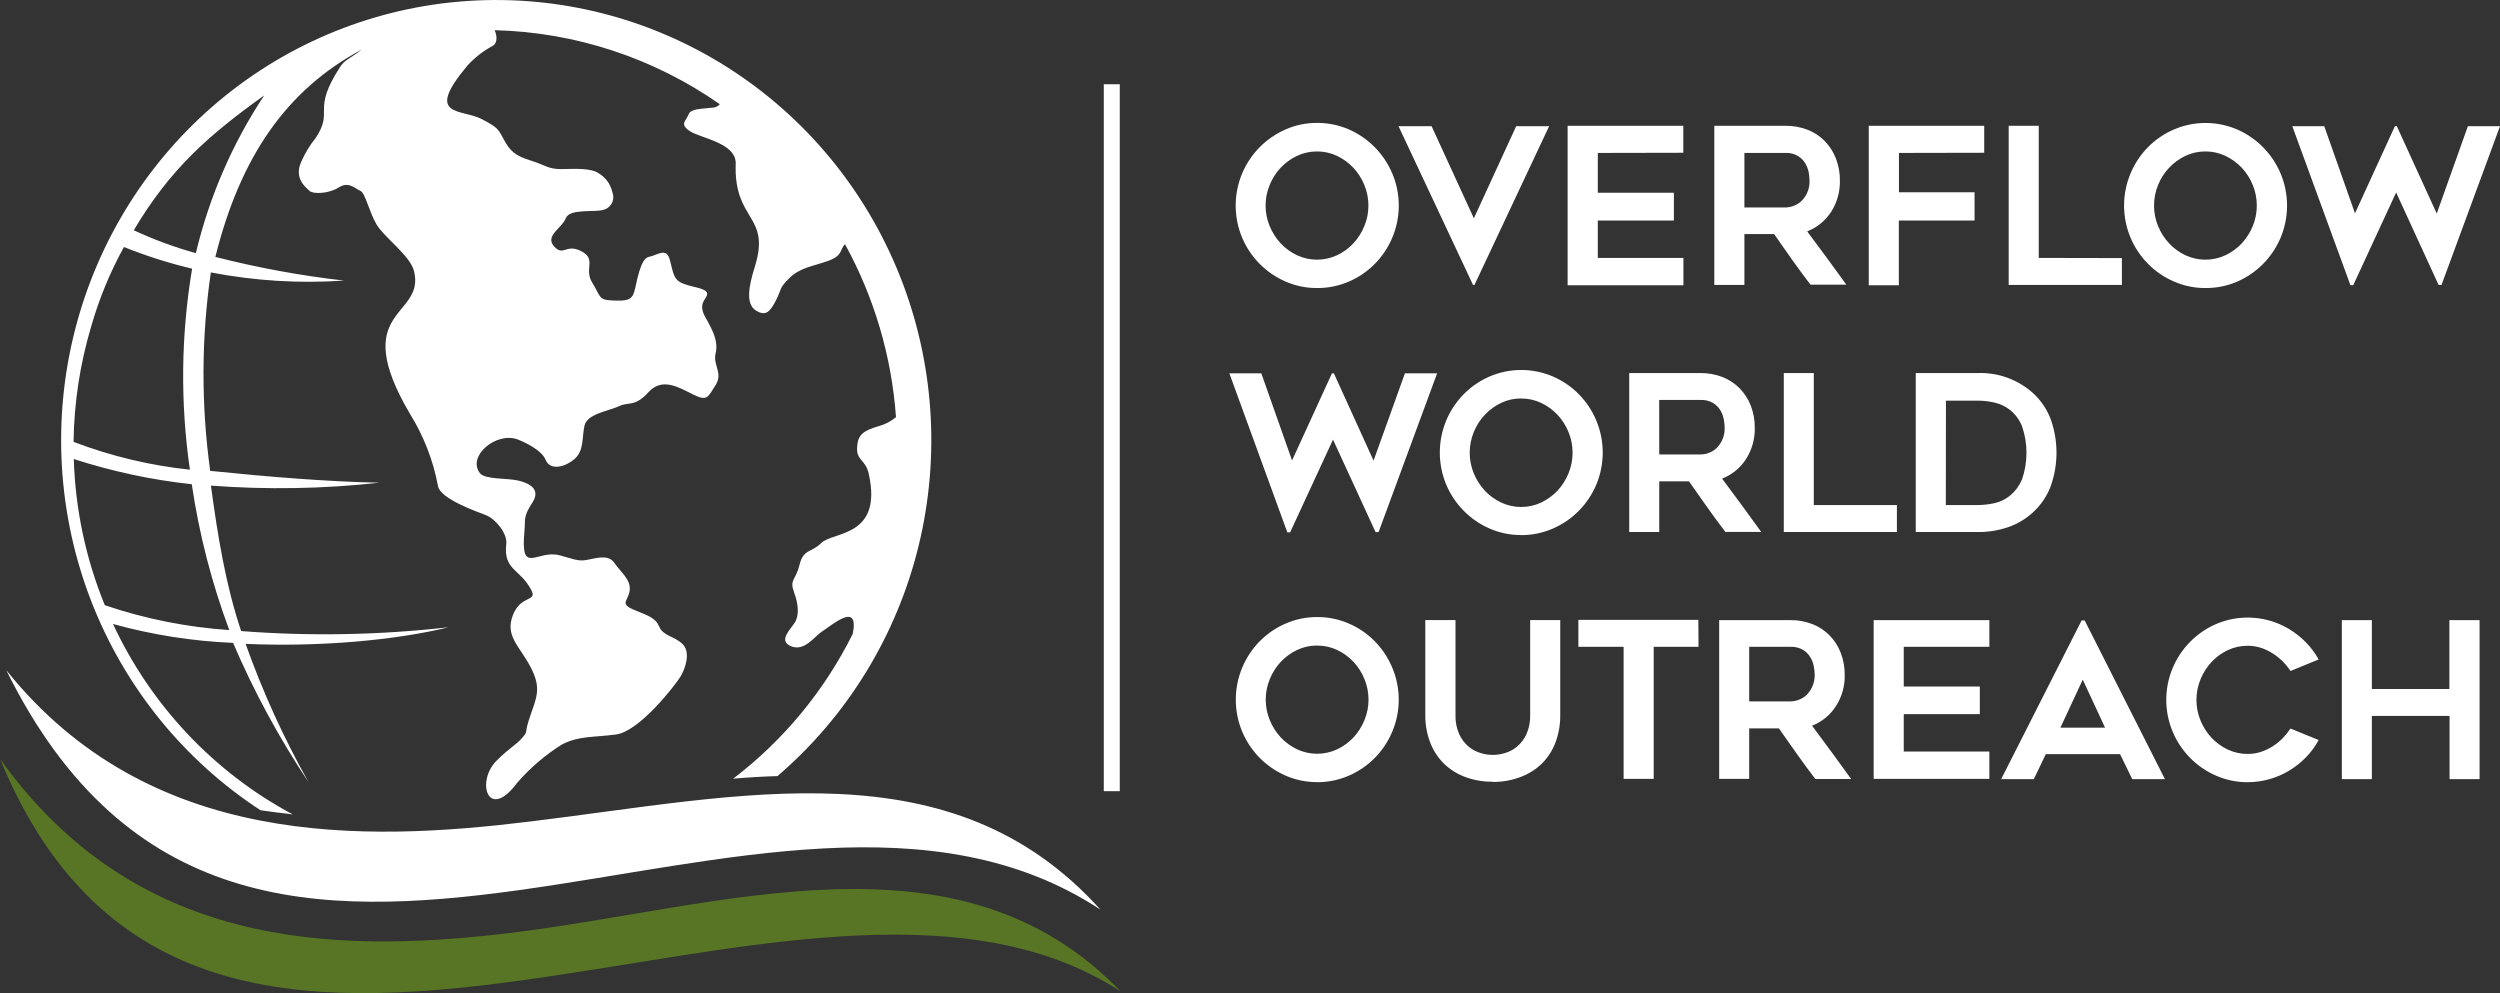 <svg width="146" height="58" viewBox="0 0 146 58" fill="none" xmlns="http://www.w3.org/2000/svg">
<rect x="0" y="0" width="146" height="58" fill="#333333" stroke="none"/>
<g clip-path="url(#clip0_84_118)">
<path fill-rule="evenodd" clip-rule="evenodd" d="M0 44.315C7.836 55.286 19.251 55.753 29.732 54.491C42.162 52.993 55.928 48.042 65.446 57.896C46.776 45.794 11.746 72.934 0.003 44.315" fill="#577524"/>
<path fill-rule="evenodd" clip-rule="evenodd" d="M0.355 39.124C8.728 49.591 21.322 49.151 30.908 47.983C43.338 46.479 55.572 43.467 64.267 53.124C44.913 40.376 14.371 67.498 0.359 39.124" fill="white"/>
<path fill-rule="evenodd" clip-rule="evenodd" d="M12.57 15.003C15.042 15.634 17.554 16.097 20.088 16.386C17.487 16.564 14.874 16.404 12.313 15.909C11.754 19.75 11.742 23.653 12.276 27.499C15.645 27.845 19.111 28.128 22.156 28.19C18.888 28.55 15.595 28.607 12.317 28.36C12.717 31.289 13.168 34.127 14.084 36.855C18.122 37.165 22.181 37.09 26.206 36.631C23.164 37.378 18.707 37.796 14.343 37.602C15.338 40.395 16.567 43.096 18.017 45.676C16.304 43.108 14.829 40.386 13.612 37.544C11.241 37.445 8.888 37.075 6.599 36.441C8.815 41.2 12.498 45.102 17.094 47.561C16.435 47.485 15.786 47.402 15.215 47.319C10.722 44.389 7.256 40.1 5.311 35.062C3.366 30.024 3.042 24.494 4.383 19.259C5.724 14.023 8.663 9.349 12.782 5.901C16.901 2.454 21.989 0.408 27.323 0.056C32.657 -0.297 37.966 1.062 42.493 3.938C47.02 6.814 50.535 11.062 52.538 16.076C54.541 21.091 54.929 26.617 53.649 31.868C52.368 37.119 49.484 41.827 45.405 45.324C44.56 45.347 43.696 45.397 42.815 45.476C45.755 43.237 48.145 40.343 49.8 37.018C50.193 35.089 48.604 36.499 48.006 36.88C47.579 37.149 46.981 38.076 46.188 37.737C45.395 37.398 46.236 36.7 46.447 36.306C46.659 35.912 46.642 35.317 46.369 34.577C46.096 33.837 46.468 33.906 46.694 32.979C46.919 32.053 47.377 32.288 47.958 31.717C48.642 31.026 51.56 31.396 50.736 27.672C50.545 26.818 50.026 26.908 50.053 26.168C50.08 25.428 50.35 25.158 51.372 24.871C51.722 24.769 52.046 24.595 52.326 24.359C52.072 20.815 51.056 17.369 49.349 14.263C49.031 14.574 49.243 14.913 48.375 15.231C47.507 15.549 46.735 15.615 46.102 16.237C45.47 16.86 45.672 16.842 45.32 17.534C44.968 18.225 44.708 18.495 44.13 18.122C43.553 17.748 43.71 16.759 44.083 15.573C45.033 12.537 42.846 12.942 42.965 9.567C43.01 8.347 40.932 8.08 40.293 7.662C39.654 7.244 40.081 7.046 40.211 6.687C40.34 6.327 41.024 6.362 41.663 6.282C41.735 6.277 41.805 6.256 41.869 6.222C41.933 6.189 41.99 6.142 42.035 6.085C38.162 3.38 33.593 1.878 28.888 1.763C29.083 2.206 28.984 2.544 28.803 2.662C28.238 2.961 27.728 3.356 27.296 3.831C24.739 6.884 26.954 6.334 28.15 6.963C29.046 7.437 29.076 7.496 29.425 8.149C29.773 8.803 30.081 9.097 30.983 9.373C31.886 9.65 32.008 9.885 32.808 9.875C33.608 9.864 34.517 9.795 34.995 10.141C35.189 10.26 35.356 10.417 35.488 10.603C35.619 10.789 35.712 11 35.761 11.223C35.803 11.328 35.821 11.44 35.815 11.553C35.809 11.665 35.779 11.775 35.726 11.874C35.673 11.973 35.599 12.059 35.509 12.126C35.42 12.193 35.316 12.239 35.207 12.261C34.719 12.409 33.263 12.167 33.041 12.748C32.818 13.329 31.803 13.768 32.357 14.387C32.911 15.006 33.041 14.2 33.95 14.671C34.859 15.141 34.086 15.708 34.589 16.51C35.091 17.312 34.931 17.513 35.754 17.547C36.578 17.582 36.889 17.547 37.039 17.039C37.19 16.531 37.381 15.096 37.89 15.003C38.399 14.909 38.915 14.415 39.12 15.179C39.325 15.943 39.319 16.334 39.893 16.562C40.467 16.79 41.26 16.825 41.297 17.14C41.335 17.454 40.703 17.658 41.191 18.523C41.68 19.387 41.95 19.951 41.789 20.649C41.629 21.348 42.241 21.783 41.789 22.492C41.338 23.201 41.308 23.446 40.491 23.045C39.674 22.644 38.683 22.008 37.873 22.9C37.063 23.792 36.721 23.446 36.147 23.723C35.573 24 34.295 24.155 34.134 24.857C33.974 25.559 34.134 26.354 33.492 26.856C32.849 27.357 32.09 27.426 31.865 26.856C31.639 26.285 30.638 25.818 30.201 25.652C28.96 25.224 27.265 26.641 28.03 27.637C28.318 28.007 29.623 27.921 30.224 28.056C30.826 28.19 31.633 28.522 31.089 29.356C30.546 30.189 30.693 30.293 30.628 31.019C30.378 33.685 31.363 32.056 32.712 32.437C33.444 32.634 33.738 32.782 34.216 32.71C34.695 32.637 35.511 32.329 35.87 32.862C36.229 33.394 36.841 33.83 36.776 34.459C36.711 35.089 36.151 35.244 37.005 35.604C37.859 35.963 38.273 36.064 38.505 36.607C38.738 37.149 39.404 37.156 39.872 37.623C40.34 38.09 40.036 39.027 39.742 39.511C39.448 39.995 37.35 42.72 35.966 42.896C34.582 43.072 33.813 42.972 32.829 43.47C31.855 44.079 30.975 44.829 30.218 45.697C28.509 48.014 27.767 45.645 29.005 44.418C29.773 43.653 30.125 43.522 30.501 43.086C30.877 42.651 30.587 42.907 30.959 41.824C31.332 40.742 31.643 40.185 30.976 38.937C30.31 37.689 29.49 37.136 29.951 35.929C30.413 34.722 31.397 35.168 31.028 34.459C30.372 33.197 29.38 33.315 29.568 31.748C29.637 31.178 28.96 30.314 28.386 30.089C27.812 29.864 25.707 29.128 25.58 28.391C25.304 26.904 24.754 25.482 23.96 24.2C20.286 17.976 24.845 18.575 24.182 15.843C23.964 14.927 22.429 13.862 21.988 13.104C21.547 12.347 21.329 11.258 21.042 11.144C20.755 11.03 20.375 10.57 19.798 10.94C19.22 11.31 18.291 11.358 18.062 11.137C17.833 10.916 17.152 10.4 17.6 9.432C17.818 8.935 18.101 8.47 18.441 8.049C19.528 6.396 18.157 6.542 19.869 3.9C20.129 3.499 20.386 3.457 21.11 2.908L21.134 2.89C16.739 5.241 14.032 9.145 12.57 15.03M13.397 36.814C12.367 34.056 11.63 31.196 11.199 28.28C8.859 28.027 6.551 27.533 4.309 26.807C4.398 29.741 5.012 32.633 6.121 35.344C8.475 36.142 10.92 36.63 13.397 36.797V36.814ZM11.093 27.447C10.525 23.546 10.567 19.578 11.22 15.691C9.864 15.369 8.533 14.946 7.238 14.425C6.426 15.897 5.782 17.459 5.321 19.079C4.671 21.262 4.326 23.526 4.296 25.805C6.483 26.639 8.768 27.186 11.093 27.43V27.447ZM11.435 14.795C12.217 11.505 13.57 8.382 15.43 5.57C12.166 7.911 9.931 9.875 7.812 13.447C8.976 13.989 10.182 14.435 11.418 14.778L11.435 14.795Z" fill="white"/>
<path d="M144.807 36.216V45.5H143.054V41.81H138.516V45.5H136.763V36.216H138.516V40.237H143.044V36.216H144.807ZM135.409 43.218C135.21 43.588 134.96 43.928 134.668 44.227C134.378 44.525 134.052 44.784 133.697 44.998C133.337 45.218 132.95 45.386 132.545 45.5C132.127 45.619 131.695 45.68 131.26 45.68C130.627 45.683 130 45.554 129.418 45.299C128.28 44.807 127.373 43.889 126.886 42.737C126.638 42.147 126.51 41.513 126.51 40.872C126.51 40.231 126.638 39.596 126.886 39.006C127.373 37.854 128.28 36.937 129.418 36.444C130.105 36.15 130.85 36.025 131.593 36.077C132.337 36.129 133.057 36.358 133.697 36.745C134.052 36.959 134.378 37.218 134.668 37.516C134.958 37.813 135.207 38.148 135.409 38.512L133.765 39.186C133.63 38.98 133.473 38.788 133.297 38.615C133.117 38.437 132.917 38.279 132.703 38.145C132.488 38.011 132.259 37.904 132.019 37.827C131.776 37.751 131.522 37.712 131.267 37.713C130.862 37.711 130.462 37.799 130.095 37.972C129.739 38.141 129.418 38.375 129.148 38.664C128.877 38.959 128.66 39.301 128.509 39.674C128.352 40.054 128.271 40.463 128.271 40.875C128.271 41.288 128.352 41.696 128.509 42.077C128.661 42.447 128.877 42.787 129.148 43.08C129.418 43.368 129.739 43.603 130.095 43.771C130.462 43.944 130.862 44.033 131.267 44.03C131.522 44.031 131.776 43.992 132.019 43.916C132.259 43.839 132.488 43.732 132.703 43.598C132.917 43.463 133.117 43.304 133.297 43.124C133.47 42.947 133.627 42.754 133.765 42.547L135.409 43.218ZM120.328 42.495H122.935L121.633 39.691L120.328 42.495ZM116.869 45.5L121.568 36.23H121.743L126.431 45.5H124.524L123.81 44.041H119.477L118.776 45.5H116.869ZM111.179 37.775V40.095H115.622V41.707H111.179V43.889H116.179V45.486H109.422V36.216H116.179V37.775H111.179ZM102.153 40.96H104.566C104.735 40.959 104.901 40.926 105.058 40.863C105.23 40.801 105.386 40.702 105.516 40.573C105.667 40.419 105.786 40.236 105.865 40.034C105.944 39.833 105.983 39.617 105.977 39.4C105.975 39.238 105.958 39.076 105.926 38.916C105.892 38.728 105.823 38.547 105.725 38.384C105.621 38.208 105.475 38.06 105.301 37.955C105.078 37.824 104.823 37.762 104.566 37.775H102.153V40.96ZM102.153 45.486H100.4V36.216H104.566C105.006 36.211 105.444 36.291 105.854 36.451C106.229 36.598 106.569 36.823 106.852 37.111C107.133 37.402 107.353 37.746 107.498 38.124C107.657 38.535 107.736 38.973 107.731 39.414C107.746 40.066 107.565 40.706 107.211 41.25C106.877 41.765 106.392 42.16 105.824 42.381C106.594 43.411 107.355 44.449 108.107 45.493H106.015C105.648 45.014 105.291 44.527 104.942 44.034C104.6 43.546 104.241 43.045 103.889 42.54H102.153V45.486ZM99.194 37.775H96.576V45.486H94.819V37.775H92.177V36.202H99.183L99.194 37.775ZM87.174 45.652C86.623 45.659 86.075 45.565 85.558 45.372C85.095 45.2 84.672 44.933 84.317 44.587C83.968 44.239 83.696 43.819 83.521 43.356C83.327 42.842 83.23 42.295 83.237 41.745V36.212H85.001V41.745C84.987 42.141 85.064 42.535 85.226 42.896C85.357 43.175 85.547 43.42 85.783 43.615C85.993 43.788 86.237 43.913 86.498 43.985C86.944 44.12 87.419 44.12 87.865 43.985C88.126 43.914 88.369 43.788 88.579 43.615C88.815 43.42 89.005 43.175 89.136 42.896C89.298 42.535 89.375 42.141 89.362 41.745V36.212H91.118V41.745C91.126 42.295 91.032 42.841 90.841 43.356C90.668 43.819 90.399 44.239 90.052 44.587C89.697 44.933 89.274 45.2 88.811 45.372C88.288 45.571 87.733 45.67 87.174 45.666V45.652ZM76.922 37.699C76.517 37.697 76.116 37.785 75.749 37.959C75.393 38.127 75.071 38.362 74.799 38.65C74.525 38.942 74.308 39.283 74.157 39.656C73.999 40.037 73.918 40.445 73.918 40.858C73.918 41.27 73.999 41.679 74.157 42.059C74.31 42.432 74.528 42.774 74.799 43.069C75.072 43.356 75.394 43.59 75.749 43.761C76.117 43.931 76.516 44.02 76.92 44.02C77.324 44.02 77.723 43.931 78.091 43.761C78.447 43.591 78.769 43.357 79.041 43.069C79.314 42.775 79.531 42.433 79.683 42.059C79.841 41.679 79.922 41.27 79.922 40.858C79.922 40.445 79.841 40.037 79.683 39.656C79.534 39.283 79.316 38.941 79.041 38.65C78.77 38.361 78.448 38.126 78.091 37.959C77.727 37.787 77.33 37.7 76.928 37.703L76.922 37.699ZM76.922 45.676C76.288 45.68 75.661 45.55 75.08 45.296C73.941 44.803 73.034 43.886 72.547 42.734C72.299 42.141 72.171 41.504 72.171 40.86C72.171 40.216 72.299 39.578 72.547 38.986C73.03 37.829 73.938 36.908 75.08 36.416C75.661 36.162 76.288 36.032 76.922 36.036C77.56 36.032 78.191 36.162 78.777 36.416C79.918 36.909 80.824 37.83 81.306 38.986C81.557 39.578 81.686 40.215 81.686 40.86C81.686 41.504 81.557 42.141 81.306 42.734C80.823 43.887 79.916 44.805 78.777 45.296C78.192 45.552 77.56 45.682 76.922 45.68V45.676ZM113.636 29.494H115.502C115.836 29.493 116.168 29.455 116.493 29.38C116.827 29.305 117.139 29.151 117.402 28.93C117.7 28.679 117.934 28.361 118.086 28C118.433 26.993 118.433 25.896 118.086 24.888C117.939 24.524 117.704 24.203 117.402 23.955C117.134 23.739 116.821 23.587 116.486 23.512C116.166 23.438 115.838 23.399 115.509 23.398H113.643L113.636 29.494ZM115.495 31.067H111.88V21.787H115.495C116.681 21.741 117.839 22.16 118.728 22.956C119.181 23.369 119.532 23.884 119.754 24.46C120.214 25.737 120.214 27.138 119.754 28.415C119.532 28.991 119.181 29.506 118.728 29.919C118.313 30.303 117.825 30.596 117.293 30.78C116.714 30.979 116.106 31.078 115.495 31.071V31.067ZM110.779 29.494V31.067H104.173V21.787H105.926V29.497L110.779 29.494ZM96.9 26.541H99.313C99.482 26.54 99.649 26.507 99.805 26.444C99.977 26.382 100.133 26.283 100.263 26.154C100.414 26 100.532 25.817 100.611 25.615C100.689 25.414 100.727 25.198 100.721 24.982C100.719 24.819 100.701 24.657 100.67 24.498C100.637 24.309 100.57 24.129 100.472 23.965C100.366 23.791 100.221 23.644 100.048 23.536C99.824 23.406 99.568 23.343 99.31 23.357H96.897L96.9 26.541ZM96.9 31.067H95.147V21.787H99.313C99.754 21.782 100.191 21.861 100.602 22.022C100.976 22.17 101.316 22.395 101.6 22.682C101.88 22.973 102.101 23.317 102.249 23.695C102.405 24.107 102.483 24.544 102.478 24.985C102.493 25.637 102.312 26.279 101.958 26.825C101.623 27.337 101.138 27.731 100.571 27.952C101.341 28.982 102.102 30.02 102.854 31.064H100.762C100.396 30.584 100.038 30.098 99.689 29.605C99.347 29.117 98.989 28.616 98.637 28.111H96.9V31.067ZM88.835 23.27C88.431 23.267 88.032 23.356 87.666 23.529C87.31 23.698 86.988 23.933 86.716 24.221C86.441 24.513 86.222 24.854 86.07 25.227C85.912 25.611 85.831 26.022 85.831 26.437C85.831 26.853 85.912 27.264 86.07 27.648C86.224 28.021 86.443 28.363 86.716 28.657C86.988 28.945 87.31 29.18 87.666 29.349C88.033 29.52 88.432 29.608 88.835 29.608C89.239 29.608 89.638 29.52 90.004 29.349C90.361 29.179 90.684 28.944 90.957 28.657C91.229 28.362 91.446 28.02 91.6 27.648C91.758 27.264 91.839 26.853 91.839 26.437C91.839 26.022 91.758 25.611 91.6 25.227C91.448 24.855 91.23 24.514 90.957 24.221C90.684 23.933 90.361 23.699 90.004 23.529C89.638 23.357 89.239 23.27 88.835 23.274V23.27ZM88.835 31.247C88.202 31.25 87.575 31.121 86.993 30.867C85.855 30.374 84.948 29.456 84.461 28.305C84.213 27.712 84.085 27.074 84.085 26.43C84.085 25.787 84.213 25.149 84.461 24.556C84.944 23.4 85.852 22.479 86.993 21.987C87.578 21.736 88.207 21.607 88.842 21.607C89.477 21.607 90.106 21.736 90.691 21.987C91.832 22.479 92.74 23.4 93.223 24.556C93.471 25.149 93.599 25.787 93.599 26.43C93.599 27.074 93.471 27.712 93.223 28.305C92.736 29.456 91.829 30.374 90.691 30.867C90.103 31.124 89.469 31.254 88.828 31.251L88.835 31.247ZM83.928 21.801L80.51 31.071H80.332L77.848 25.673L75.343 31.088H75.179L71.795 21.804H73.661L75.456 26.89L77.786 21.804H77.899L80.216 26.901L82.048 21.801H83.928ZM146 7.371L142.583 16.642H142.415L139.934 11.241L137.429 16.655H137.265L133.871 7.371H135.737L137.531 12.458L139.862 7.371H139.975L142.306 12.472L144.124 7.371H146ZM128.796 8.844C128.392 8.842 127.993 8.93 127.627 9.104C127.271 9.273 126.949 9.507 126.677 9.795C126.402 10.087 126.183 10.429 126.032 10.802C125.875 11.182 125.795 11.59 125.796 12.001C125.794 12.414 125.874 12.823 126.032 13.205C126.185 13.578 126.404 13.92 126.677 14.214C126.948 14.503 127.271 14.738 127.627 14.906C127.994 15.077 128.393 15.165 128.796 15.165C129.2 15.165 129.599 15.077 129.965 14.906C130.322 14.737 130.646 14.503 130.919 14.214C131.19 13.919 131.407 13.577 131.561 13.205C131.718 12.823 131.799 12.414 131.797 12.001C131.798 11.59 131.717 11.182 131.561 10.802C131.409 10.429 131.191 10.088 130.919 9.795C130.645 9.508 130.322 9.273 129.965 9.104C129.599 8.93 129.2 8.842 128.796 8.844ZM128.796 16.821C128.163 16.825 127.536 16.695 126.954 16.441C125.816 15.948 124.909 15.031 124.422 13.879C124.174 13.286 124.046 12.649 124.046 12.005C124.046 11.361 124.174 10.724 124.422 10.131C124.905 8.975 125.813 8.053 126.954 7.562C127.539 7.311 128.168 7.181 128.803 7.181C129.438 7.181 130.067 7.311 130.652 7.562C131.216 7.808 131.728 8.16 132.163 8.599C132.598 9.039 132.946 9.561 133.188 10.134C133.436 10.727 133.564 11.364 133.564 12.008C133.564 12.652 133.436 13.29 133.188 13.882C132.701 15.034 131.794 15.952 130.655 16.445C130.066 16.7 129.431 16.828 128.789 16.821H128.796ZM123.919 15.072V16.642H117.307V7.347H119.063V15.062L123.919 15.072ZM110.899 8.931V11.227H115.314V12.88H110.892V16.659H109.135V7.347H115.878V8.921L110.899 8.931ZM101.873 12.116H104.265C104.434 12.114 104.601 12.081 104.757 12.019C104.929 11.957 105.086 11.858 105.215 11.728C105.368 11.576 105.488 11.393 105.567 11.191C105.647 10.989 105.684 10.773 105.677 10.556C105.674 10.394 105.658 10.232 105.629 10.072C105.593 9.884 105.525 9.704 105.427 9.539C105.322 9.364 105.177 9.217 105.003 9.111C104.78 8.98 104.523 8.917 104.265 8.931H101.873V12.116ZM101.873 16.642H100.116V7.347H104.286C104.726 7.343 105.163 7.422 105.574 7.582C105.948 7.73 106.288 7.955 106.572 8.243C106.854 8.534 107.073 8.88 107.218 9.259C107.376 9.669 107.455 10.106 107.45 10.546C107.464 11.198 107.283 11.839 106.931 12.385C106.594 12.898 106.108 13.292 105.54 13.512C106.312 14.543 107.075 15.58 107.826 16.624H105.731C105.366 16.144 105.007 15.656 104.658 15.169C104.31 14.681 103.958 14.176 103.609 13.671H101.873V16.642ZM93.312 8.931V11.255H97.755V12.88H93.312V15.062H98.312V16.659H91.549V7.347H98.305V8.921L93.312 8.931ZM90.469 7.371L86.108 16.642H86.026L81.675 7.371H83.606L86.074 12.748L88.545 7.371H90.469ZM76.915 8.844C76.51 8.842 76.11 8.931 75.743 9.104C75.019 9.446 74.45 10.053 74.15 10.802C73.991 11.181 73.91 11.589 73.911 12.001C73.909 12.415 73.99 12.824 74.15 13.205C74.302 13.578 74.52 13.92 74.793 14.214C75.064 14.502 75.386 14.737 75.743 14.906C76.11 15.077 76.509 15.165 76.913 15.165C77.317 15.165 77.716 15.077 78.084 14.906C78.441 14.738 78.763 14.503 79.034 14.214C79.307 13.921 79.525 13.578 79.676 13.205C79.836 12.824 79.918 12.415 79.915 12.001C79.916 11.589 79.835 11.181 79.676 10.802C79.376 10.053 78.807 9.446 78.084 9.104C77.722 8.932 77.328 8.844 76.928 8.844H76.915ZM76.915 16.821C76.281 16.825 75.654 16.695 75.073 16.441C73.934 15.948 73.027 15.031 72.54 13.879C72.292 13.286 72.164 12.649 72.164 12.005C72.164 11.361 72.292 10.724 72.54 10.131C72.782 9.557 73.13 9.036 73.566 8.595C74 8.157 74.513 7.805 75.076 7.558C75.658 7.304 76.285 7.174 76.918 7.178C77.556 7.174 78.188 7.303 78.774 7.558C79.337 7.805 79.85 8.157 80.284 8.595C80.719 9.037 81.067 9.558 81.31 10.131C81.56 10.723 81.689 11.361 81.689 12.005C81.689 12.649 81.56 13.287 81.31 13.879C80.826 15.032 79.92 15.95 78.781 16.441C78.194 16.696 77.561 16.826 76.922 16.821H76.915Z" fill="white"/>
<path d="M65.394 4.92H64.461V46.205H65.394V4.92Z" fill="white"/>
</g>
<defs>
<clipPath id="clip0_84_118">
<rect width="146" height="58" fill="white"/>
</clipPath>
</defs>
</svg>
